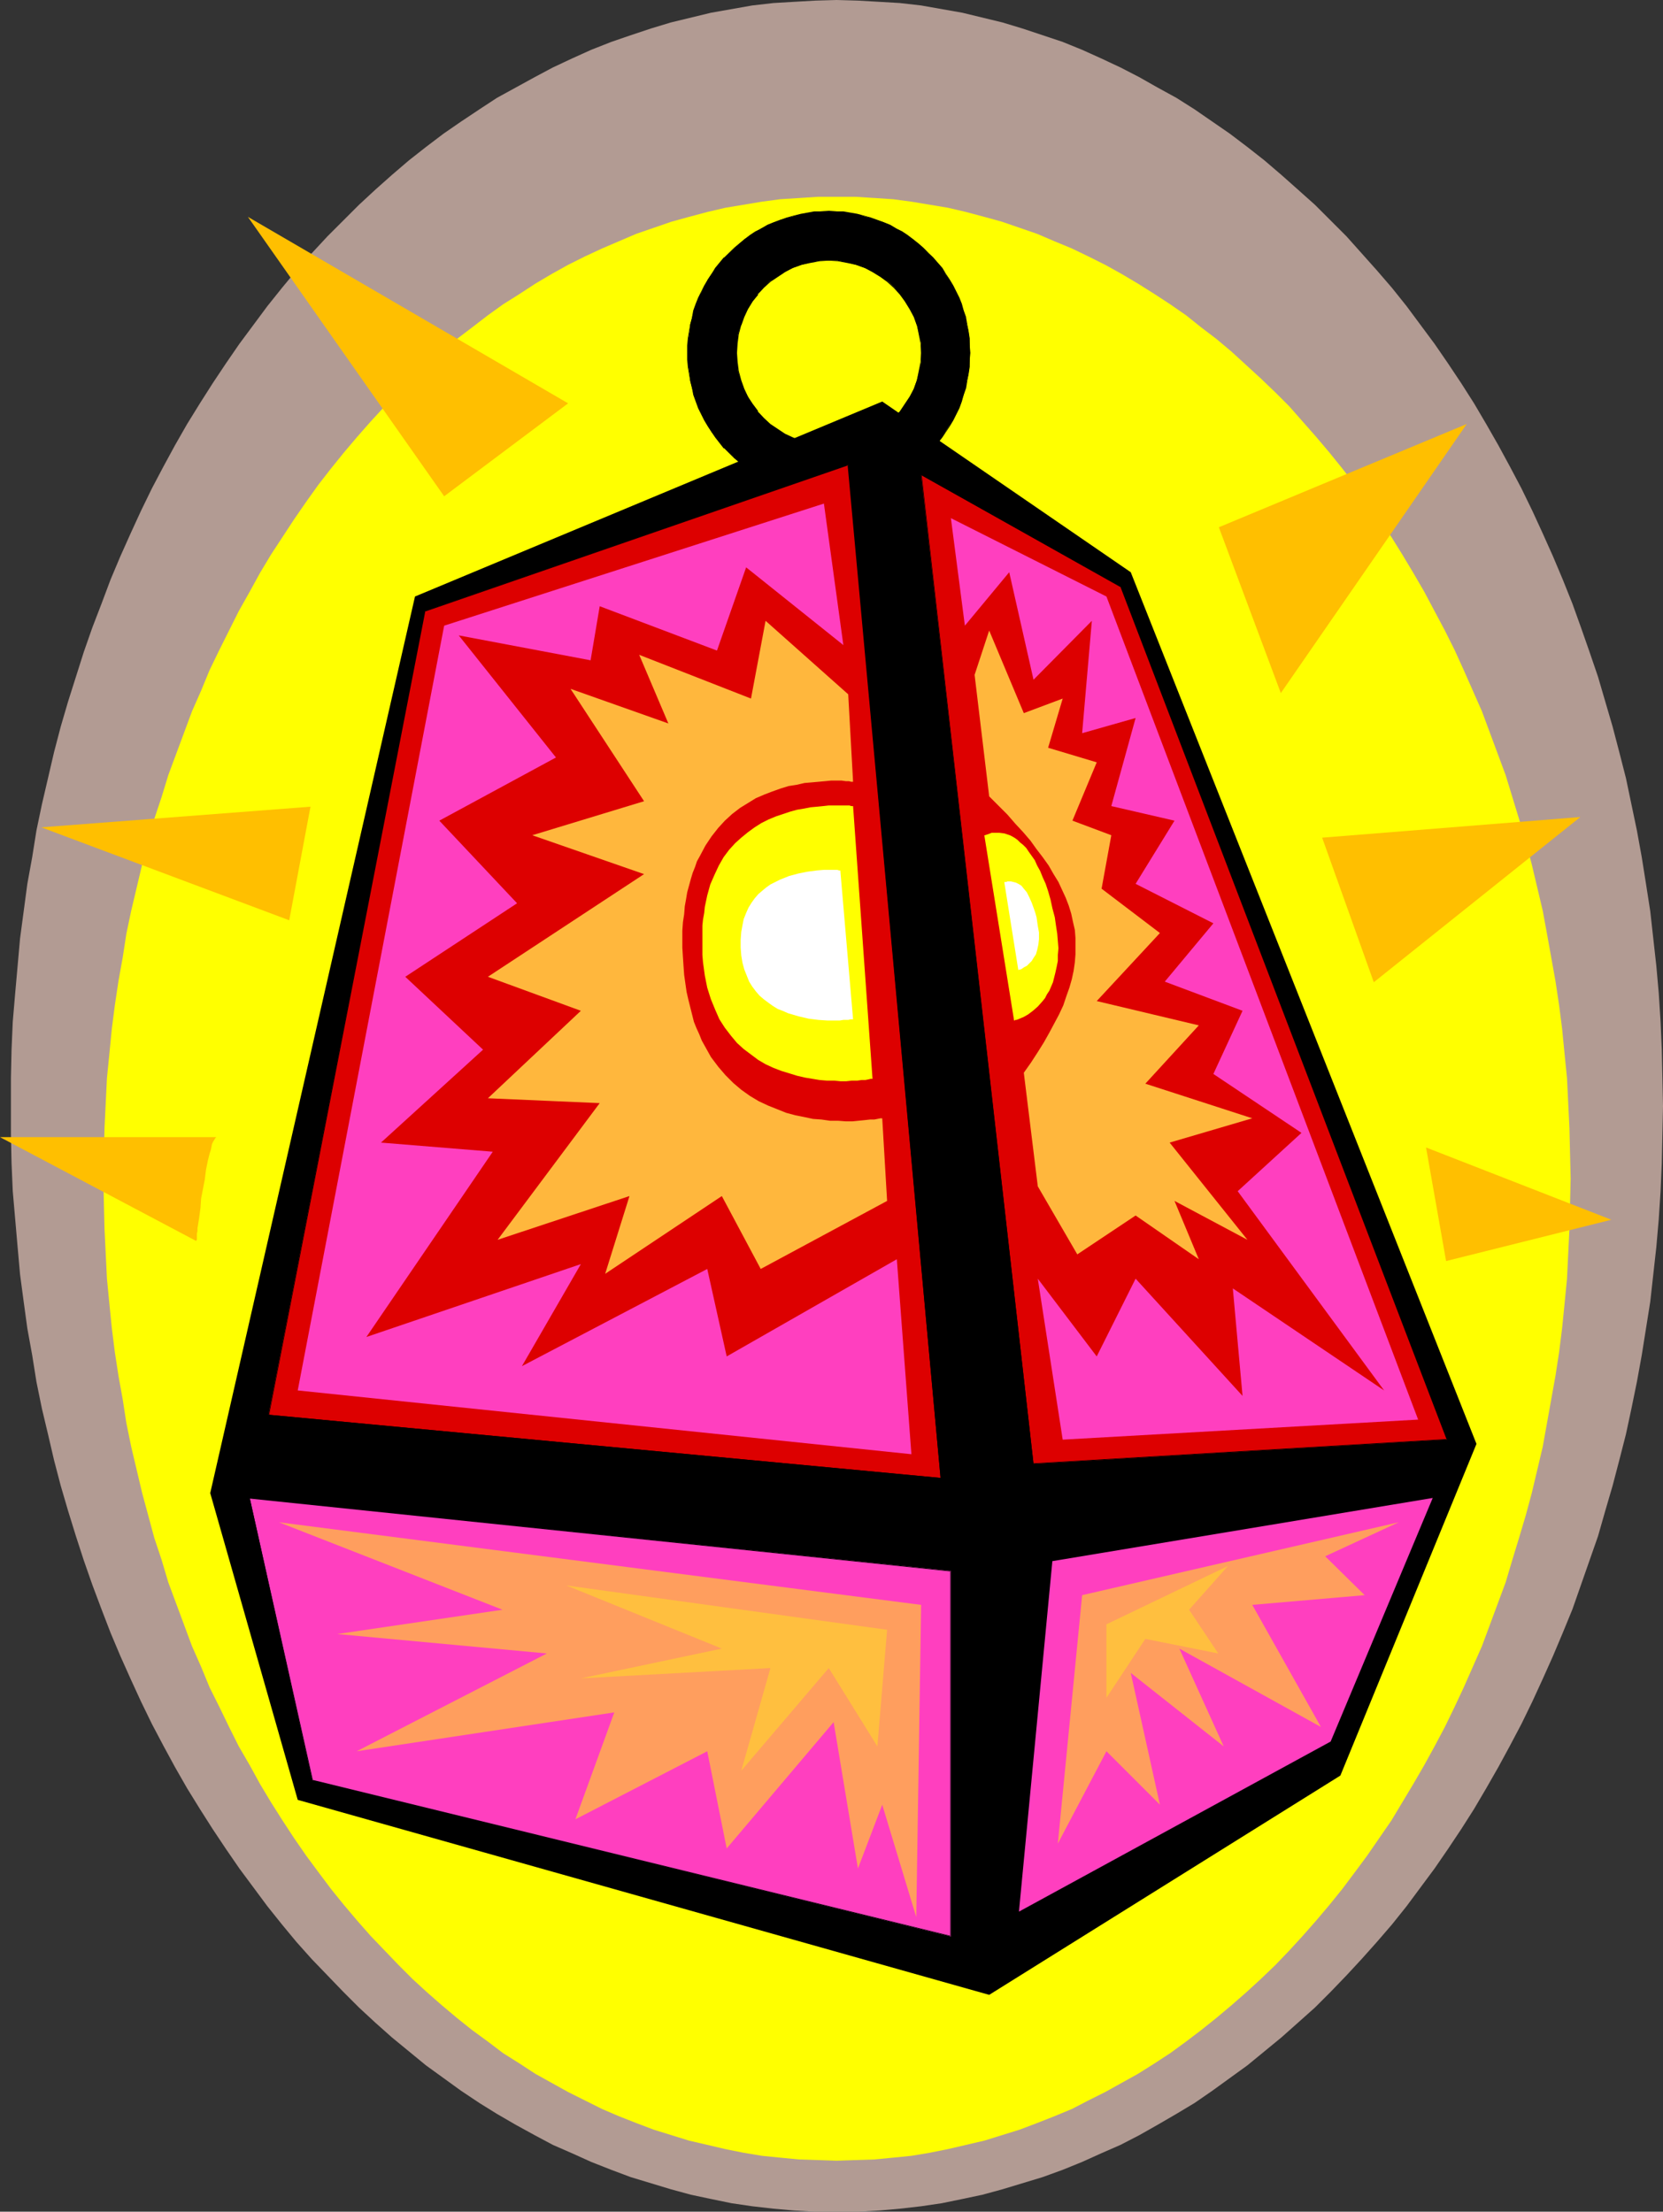 <?xml version="1.0" encoding="UTF-8" standalone="no"?>
<svg
   version="1.0"
   width="117.024mm"
   height="155.668mm"
   id="svg31"
   sodipodi:docname="Lantern 3.wmf"
   xmlns:inkscape="http://www.inkscape.org/namespaces/inkscape"
   xmlns:sodipodi="http://sodipodi.sourceforge.net/DTD/sodipodi-0.dtd"
   xmlns="http://www.w3.org/2000/svg"
   xmlns:svg="http://www.w3.org/2000/svg">
  <rect width="100%" height="100%" fill="#333333" stroke="none"/>
  <sodipodi:namedview
     id="namedview31"
     pagecolor="#ffffff"
     bordercolor="#000000"
     borderopacity="0.25"
     inkscape:showpageshadow="2"
     inkscape:pageopacity="0.0"
     inkscape:pagecheckerboard="0"
     inkscape:deskcolor="#d1d1d1"
     inkscape:document-units="mm" />
  <defs
     id="defs1">
    <pattern
       id="WMFhbasepattern"
       patternUnits="userSpaceOnUse"
       width="6"
       height="6"
       x="0"
       y="0" />
  </defs>
  <path
     style="fill:#b29b93;fill-opacity:1;fill-rule:evenodd;stroke:none"
     d="m 222.522,0 5.656,0.162 5.656,0.323 5.494,0.323 5.656,0.646 5.494,0.97 5.494,0.97 5.333,1.293 5.333,1.293 5.333,1.616 5.333,1.778 5.333,1.778 5.171,2.101 5.01,2.262 5.171,2.424 5.01,2.585 4.848,2.747 5.01,2.747 4.848,3.07 4.686,3.232 4.686,3.232 4.686,3.555 4.525,3.555 4.525,3.878 4.363,3.878 4.525,4.04 4.202,4.201 4.202,4.201 4.04,4.525 4.04,4.525 4.04,4.686 3.878,4.848 3.717,5.009 3.717,5.009 3.555,5.171 3.555,5.333 3.394,5.332 3.232,5.494 3.232,5.656 3.07,5.656 3.07,5.817 2.909,5.979 2.747,5.979 2.747,6.14 2.586,6.14 2.586,6.464 2.262,6.302 2.262,6.464 2.262,6.625 1.939,6.625 1.939,6.625 1.778,6.787 1.778,6.948 1.454,6.948 1.454,6.948 1.293,7.11 1.131,7.11 1.131,7.272 0.808,7.272 0.808,7.272 0.646,7.272 0.485,7.595 0.323,7.433 0.162,7.433 0.162,7.595 -0.162,7.595 -0.162,7.595 -0.323,7.433 -0.485,7.433 -0.646,7.433 -0.808,7.272 -0.808,7.272 -1.131,7.11 -1.131,7.11 -1.293,7.11 -1.454,7.11 -1.454,6.787 -1.778,6.948 -1.778,6.787 -1.939,6.625 -1.939,6.787 -2.262,6.464 -2.262,6.464 -2.262,6.464 -2.586,6.302 -2.586,6.14 -2.747,6.14 -2.747,5.979 -2.909,5.979 -3.07,5.817 -3.07,5.656 -3.232,5.656 -3.232,5.494 -3.394,5.333 -3.555,5.332 -3.555,5.171 -3.717,5.009 -3.717,5.009 -3.878,4.848 -4.04,4.686 -4.04,4.525 -4.04,4.363 -4.202,4.363 -4.202,4.201 -4.525,4.04 -4.363,3.878 -4.525,3.717 -4.525,3.717 -4.686,3.393 -4.686,3.393 -4.686,3.232 -4.848,2.909 -5.01,2.909 -4.848,2.747 -5.01,2.585 -5.171,2.262 -5.01,2.262 -5.171,2.101 -5.333,1.939 -5.333,1.616 -5.333,1.616 -5.333,1.454 -5.333,1.131 -5.494,1.131 -5.494,0.808 -5.656,0.646 -5.494,0.485 -5.656,0.323 h -5.656 -5.656 l -5.656,-0.323 -5.494,-0.485 -5.656,-0.646 -5.494,-0.808 -5.494,-1.131 -5.333,-1.131 -5.333,-1.454 -5.333,-1.616 -5.333,-1.616 -5.171,-1.939 -5.333,-2.101 -5.01,-2.262 -5.171,-2.262 -4.848,-2.585 -5.01,-2.747 -5.01,-2.909 -4.686,-2.909 -4.848,-3.232 -4.686,-3.393 -4.686,-3.393 -4.525,-3.717 -4.525,-3.717 -4.363,-3.878 -4.363,-4.04 -4.202,-4.201 -4.202,-4.363 -4.202,-4.363 -4.04,-4.525 -3.878,-4.686 -3.878,-4.848 -3.717,-5.009 -3.717,-5.009 -3.555,-5.171 -3.555,-5.332 -3.394,-5.333 -3.394,-5.494 -3.232,-5.656 -3.07,-5.656 -3.07,-5.817 -2.909,-5.979 -2.747,-5.979 -2.747,-6.14 -2.586,-6.14 -2.424,-6.302 -2.424,-6.464 -2.262,-6.464 -2.101,-6.464 -2.101,-6.787 -1.939,-6.625 -1.778,-6.787 -1.616,-6.948 -1.616,-6.787 -1.454,-7.11 -1.131,-7.11 -1.293,-7.11 -0.97,-7.11 -0.97,-7.272 -0.646,-7.272 -0.646,-7.433 -0.646,-7.433 -0.323,-7.433 -0.162,-7.595 v -7.595 -7.595 l 0.162,-7.433 0.323,-7.433 0.646,-7.595 0.646,-7.272 0.646,-7.272 0.97,-7.272 0.97,-7.272 1.293,-7.11 1.131,-7.11 1.454,-6.948 1.616,-6.948 1.616,-6.948 1.778,-6.787 1.939,-6.625 2.101,-6.625 2.101,-6.625 2.262,-6.464 2.424,-6.302 2.424,-6.464 2.586,-6.14 2.747,-6.14 2.747,-5.979 2.909,-5.979 3.07,-5.817 3.07,-5.656 3.232,-5.656 3.394,-5.494 3.394,-5.332 3.555,-5.333 3.555,-5.171 3.717,-5.009 3.717,-5.009 3.878,-4.848 3.878,-4.686 4.04,-4.525 4.202,-4.525 4.202,-4.201 4.202,-4.201 4.363,-4.04 4.363,-3.878 4.525,-3.878 4.525,-3.555 4.686,-3.555 4.686,-3.232 4.848,-3.232 4.686,-3.07 5.01,-2.747 5.01,-2.747 4.848,-2.585 5.171,-2.424 5.01,-2.262 5.333,-2.101 5.171,-1.778 5.333,-1.778 5.333,-1.616 5.333,-1.293 5.333,-1.293 5.494,-0.97 5.494,-0.97 5.656,-0.646 5.494,-0.323 5.656,-0.323 z"
     id="path1" />
  <path
     style="fill:#ffff00;fill-opacity:1;fill-rule:evenodd;stroke:none"
     d="m 222.522,52.356 h 5.01 l 5.01,0.323 5.01,0.323 4.848,0.646 4.848,0.808 4.848,0.808 4.848,1.131 4.848,1.293 4.686,1.293 4.686,1.616 4.686,1.616 4.525,1.939 4.686,1.939 4.363,2.101 4.525,2.262 4.363,2.424 4.363,2.585 4.363,2.747 4.202,2.747 4.202,2.909 4.04,3.232 4.04,3.07 4.04,3.393 3.878,3.555 3.878,3.555 3.878,3.717 3.717,3.717 3.555,4.04 3.555,4.04 3.555,4.201 3.394,4.201 3.394,4.363 3.232,4.525 3.232,4.686 3.232,4.686 2.909,4.686 2.909,4.848 2.909,5.009 2.747,5.171 2.747,5.171 2.586,5.171 2.424,5.332 2.424,5.494 2.424,5.494 2.101,5.656 2.101,5.656 2.101,5.656 1.778,5.817 1.778,5.817 1.778,5.979 1.616,6.14 1.454,6.14 1.454,6.14 1.131,6.14 1.131,6.302 1.131,6.302 0.97,6.464 0.808,6.302 0.646,6.625 0.646,6.464 0.323,6.625 0.323,6.625 0.162,6.787 0.162,6.625 -0.162,6.787 -0.162,6.625 -0.323,6.625 -0.323,6.625 -0.646,6.625 -0.646,6.464 -0.808,6.464 -0.97,6.302 -1.131,6.302 -1.131,6.302 -1.131,6.302 -1.454,6.14 -1.454,6.14 -1.616,5.979 -1.778,5.979 -1.778,5.817 -1.778,5.979 -2.101,5.656 -2.101,5.656 -2.101,5.656 -2.424,5.494 -2.424,5.494 -2.424,5.171 -2.586,5.333 -2.747,5.171 -2.747,5.009 -2.909,5.009 -2.909,4.848 -2.909,4.848 -3.232,4.686 -3.232,4.686 -3.232,4.363 -3.394,4.525 -3.394,4.201 -3.555,4.201 -3.555,4.04 -3.555,3.878 -3.717,3.878 -3.878,3.717 -3.878,3.555 -3.878,3.393 -4.04,3.393 -4.04,3.232 -4.04,3.07 -4.202,3.07 -4.202,2.747 -4.363,2.747 -4.363,2.424 -4.363,2.424 -4.525,2.262 -4.363,2.262 -4.686,1.939 -4.525,1.778 -4.686,1.778 -4.686,1.454 -4.686,1.454 -4.848,1.131 -4.848,1.131 -4.848,0.97 -4.848,0.808 -4.848,0.485 -5.01,0.485 -5.01,0.162 -5.01,0.162 -5.01,-0.162 -5.01,-0.162 -5.01,-0.485 -4.848,-0.485 -4.848,-0.808 -4.848,-0.97 -4.848,-1.131 -4.848,-1.131 -4.686,-1.454 -4.686,-1.454 -4.686,-1.778 -4.525,-1.778 -4.525,-1.939 -4.525,-2.262 -4.525,-2.262 -4.363,-2.424 -4.363,-2.424 -4.202,-2.747 -4.363,-2.747 -4.04,-3.07 -4.202,-3.07 -4.04,-3.232 -4.04,-3.393 -3.878,-3.393 -3.878,-3.555 -3.717,-3.717 -3.717,-3.878 -3.717,-3.878 -3.555,-4.04 -3.555,-4.201 -3.394,-4.201 -3.394,-4.525 -3.232,-4.363 -3.232,-4.686 -3.07,-4.686 -3.07,-4.848 -2.909,-4.848 -2.747,-5.009 -2.909,-5.009 -2.586,-5.171 -2.586,-5.333 -2.586,-5.171 -2.262,-5.494 -2.424,-5.494 -2.101,-5.656 -2.101,-5.656 -2.101,-5.656 -1.778,-5.979 -1.939,-5.817 -1.616,-5.979 -1.616,-5.979 -1.454,-6.14 -1.454,-6.14 -1.293,-6.302 -0.97,-6.302 -1.131,-6.302 -0.97,-6.302 -0.808,-6.464 -0.646,-6.464 -0.646,-6.625 -0.323,-6.625 -0.323,-6.625 -0.162,-6.625 -0.162,-6.787 0.162,-6.625 0.162,-6.787 0.323,-6.625 0.323,-6.625 0.646,-6.464 0.646,-6.625 0.808,-6.302 0.97,-6.464 1.131,-6.302 0.97,-6.302 1.293,-6.14 1.454,-6.14 1.454,-6.14 1.616,-6.14 1.616,-5.979 1.939,-5.817 1.778,-5.817 2.101,-5.656 2.101,-5.656 2.101,-5.656 2.424,-5.494 2.262,-5.494 2.586,-5.332 2.586,-5.171 2.586,-5.171 2.909,-5.171 2.747,-5.009 2.909,-4.848 3.07,-4.686 3.07,-4.686 3.232,-4.686 3.232,-4.525 3.394,-4.363 3.394,-4.201 3.555,-4.201 3.555,-4.04 3.717,-4.04 3.717,-3.717 3.717,-3.717 3.878,-3.555 3.878,-3.555 4.04,-3.393 4.04,-3.07 4.202,-3.232 4.04,-2.909 4.363,-2.747 4.202,-2.747 4.363,-2.585 4.363,-2.424 4.525,-2.262 4.525,-2.101 4.525,-1.939 4.525,-1.939 4.686,-1.616 4.686,-1.616 4.686,-1.293 4.848,-1.293 4.848,-1.131 4.848,-0.808 4.848,-0.808 4.848,-0.646 5.01,-0.323 5.01,-0.323 z"
     id="path2" />
  <path
     style="fill:#000000;fill-opacity:1;fill-rule:evenodd;stroke:none"
     d="m 220.421,69.323 h -2.424 l -2.586,0.485 -2.262,0.646 -2.262,0.808 -2.101,0.97 -2.101,1.293 -1.939,1.293 -1.616,1.616 -1.616,1.778 -1.454,1.939 -1.131,1.939 -1.131,2.101 -0.808,2.262 -0.646,2.424 -0.323,2.424 -0.162,2.585 0.162,2.424 0.323,2.424 0.646,2.424 0.808,2.262 1.131,2.101 1.131,2.101 1.454,1.939 1.616,1.616 1.616,1.616 1.939,1.454 2.101,1.293 2.101,0.97 2.262,0.808 2.262,0.646 2.586,0.323 2.424,0.162 2.424,-0.162 2.586,-0.323 2.262,-0.646 2.262,-0.808 2.262,-0.97 1.939,-1.293 1.939,-1.454 1.778,-1.616 1.454,-1.616 1.454,-1.939 1.293,-2.101 0.97,-2.101 0.808,-2.262 0.646,-2.424 0.485,-2.424 V 93.884 91.299 l -0.485,-2.424 -0.646,-2.424 -0.808,-2.262 -0.97,-2.101 -1.293,-1.939 -1.454,-1.939 -1.454,-1.778 -1.778,-1.616 -1.939,-1.293 -1.939,-1.293 -2.262,-0.97 -2.262,-0.808 -2.262,-0.646 -2.586,-0.485 z m 0,-13.089 h 1.939 l 1.939,0.162 3.717,0.646 1.778,0.485 1.778,0.485 3.394,1.131 1.778,0.808 1.454,0.808 1.616,0.97 1.616,0.97 1.454,0.97 1.454,1.293 1.293,1.131 1.293,1.293 1.293,1.131 1.131,1.454 1.131,1.454 0.97,1.454 0.97,1.454 0.97,1.616 0.808,1.616 0.808,1.616 0.646,1.778 0.646,1.778 0.485,1.778 0.323,1.778 0.485,1.778 0.162,1.939 0.162,1.939 v 1.939 1.778 l -0.162,1.939 -0.162,1.939 -0.485,1.778 -0.323,1.939 -0.485,1.778 -0.646,1.778 -0.646,1.616 -0.808,1.778 -0.808,1.616 -0.97,1.454 -0.97,1.616 -0.97,1.454 -1.131,1.454 -1.131,1.293 -1.293,1.293 -1.293,1.293 -1.293,1.131 -1.454,1.293 -1.454,0.97 -1.616,0.97 -1.616,0.808 -1.454,0.97 -1.778,0.646 -3.394,1.293 -1.778,0.485 -1.778,0.485 -3.717,0.646 h -1.939 l -1.939,0.162 -1.939,-0.162 h -1.939 l -1.778,-0.323 -1.778,-0.323 -1.939,-0.485 -1.778,-0.485 -1.778,-0.646 -1.616,-0.646 -1.778,-0.646 -1.616,-0.97 -1.454,-0.808 -1.616,-0.97 -1.454,-0.97 -2.747,-2.424 -2.586,-2.585 -1.131,-1.293 -1.131,-1.454 -1.131,-1.454 -0.97,-1.616 -0.808,-1.454 -0.808,-1.616 -0.808,-1.778 -0.646,-1.616 -0.646,-1.778 -0.485,-1.778 -0.485,-1.939 -0.162,-1.778 -0.323,-1.939 -0.162,-1.939 V 93.884 91.945 l 0.162,-1.939 0.323,-1.939 0.162,-1.778 0.485,-1.778 0.485,-1.778 0.646,-1.778 0.646,-1.778 0.808,-1.616 0.808,-1.616 0.808,-1.616 0.97,-1.454 1.131,-1.454 2.262,-2.909 2.586,-2.424 2.747,-2.424 1.454,-0.97 1.616,-0.97 1.454,-0.97 1.616,-0.808 1.778,-0.808 1.616,-0.646 1.778,-0.485 1.778,-0.485 1.939,-0.485 1.778,-0.323 1.778,-0.323 1.939,-0.162 z"
     id="path3" />
  <path
     style="fill:#000000;fill-opacity:1;fill-rule:evenodd;stroke:none"
     d="m 220.421,69.161 -2.424,0.162 -2.586,0.323 -2.262,0.646 v 0 l -2.262,0.808 -2.262,0.97 -1.939,1.293 -1.939,1.454 v 0 l -1.778,1.616 -1.454,1.778 h -0.162 l -1.454,1.778 -1.131,2.101 -1.131,2.101 -0.808,2.262 v 0 l -0.485,2.424 -0.485,2.424 v 2.585 2.424 l 0.485,2.424 0.485,2.424 v 0 l 0.808,2.262 1.131,2.262 1.131,1.939 1.454,1.939 h 0.162 l 1.454,1.778 1.778,1.616 v 0 l 1.939,1.454 1.939,1.293 2.262,0.97 2.262,0.808 v 0 l 2.262,0.646 2.586,0.323 2.424,0.162 2.424,-0.162 2.586,-0.323 2.262,-0.646 h 0.162 l 2.262,-0.808 2.101,-0.97 2.101,-1.293 1.778,-1.454 v 0 l 1.778,-1.616 1.616,-1.778 v 0 l 1.454,-1.939 1.293,-1.939 0.97,-2.262 0.808,-2.262 v 0 l 0.646,-2.424 0.323,-2.424 0.162,-2.424 -0.162,-2.585 -0.323,-2.424 -0.646,-2.424 v 0 l -0.808,-2.262 -0.97,-2.101 -1.293,-2.101 -1.454,-1.778 v 0 l -1.616,-1.778 -1.778,-1.616 v 0 l -1.778,-1.454 -2.101,-1.293 -2.101,-0.97 -2.262,-0.808 h -0.162 l -2.262,-0.646 -2.586,-0.323 -2.424,-0.162 v 0.162 l 2.424,0.162 2.586,0.485 2.262,0.485 v 0 l 2.262,0.808 2.101,1.131 2.101,1.293 1.778,1.293 v 0 l 1.778,1.616 1.616,1.778 v 0 l 1.293,1.778 1.293,2.101 1.131,2.101 0.808,2.262 v -0.162 l 0.485,2.424 0.485,2.424 0.162,2.585 -0.162,2.424 -0.485,2.424 -0.485,2.424 v 0 l -0.808,2.262 -1.131,2.101 -1.293,1.939 -1.293,1.939 v 0 l -1.616,1.778 -1.778,1.616 v 0 l -1.778,1.293 -2.101,1.293 -2.101,0.97 -2.262,0.97 v 0 l -2.262,0.485 -2.586,0.485 h -2.424 -2.424 l -2.586,-0.485 -2.262,-0.485 v 0 l -2.262,-0.97 -2.101,-0.97 -1.939,-1.293 -1.939,-1.293 v 0 l -1.778,-1.616 -1.616,-1.778 h 0.162 l -1.454,-1.939 -1.293,-1.939 -0.97,-2.101 -0.808,-2.262 v 0 l -0.646,-2.424 -0.323,-2.424 -0.162,-2.424 0.162,-2.585 0.323,-2.424 0.646,-2.424 v 0.162 l 0.808,-2.262 0.97,-2.101 1.293,-2.101 1.454,-1.778 h -0.162 l 1.616,-1.778 1.778,-1.616 v 0 l 1.939,-1.293 1.939,-1.293 2.101,-1.131 2.262,-0.808 v 0 l 2.262,-0.485 2.586,-0.485 2.424,-0.162 z"
     id="path4" />
  <path
     style="fill:#000000;fill-opacity:1;fill-rule:evenodd;stroke:none"
     d="m 220.421,56.395 h 1.939 l 1.939,0.162 3.717,0.646 1.778,0.323 v 0 l 1.616,0.485 3.555,1.293 1.616,0.808 1.616,0.808 1.616,0.97 1.454,0.97 1.454,0.97 1.454,1.131 1.293,1.131 v 0 l 1.454,1.293 1.131,1.293 v 0 l 1.131,1.293 1.131,1.454 1.131,1.454 0.97,1.616 0.808,1.454 0.808,1.616 0.808,1.778 0.646,1.616 0.646,1.778 0.485,1.778 v 0 l 0.485,1.778 0.323,1.778 0.162,1.939 0.162,1.939 v 1.939 1.778 l -0.162,1.939 -0.162,1.939 -0.323,1.778 -0.485,1.939 v 0 l -0.485,1.616 -0.646,1.778 -0.646,1.778 -0.808,1.616 -0.808,1.616 -0.808,1.616 -0.97,1.616 -1.131,1.454 -1.131,1.293 -1.131,1.454 v 0 l -1.131,1.293 -1.454,1.293 v -0.162 l -1.293,1.293 -1.454,1.131 -1.454,0.97 -1.454,0.97 -1.616,0.97 -1.616,0.808 -1.616,0.808 -3.555,1.293 -1.616,0.485 v 0 l -1.778,0.323 -3.717,0.646 -1.939,0.162 h -1.939 -1.939 l -1.939,-0.162 -1.778,-0.323 -1.778,-0.323 -1.939,-0.323 v 0 l -1.616,-0.485 -1.778,-0.646 -1.778,-0.646 -1.616,-0.808 -1.616,-0.808 -1.616,-0.97 -1.454,-0.97 -1.454,-0.97 -2.909,-2.424 v 0.162 l -2.424,-2.585 v 0 l -1.131,-1.454 -1.131,-1.293 -1.131,-1.454 -0.97,-1.616 -0.808,-1.616 -0.97,-1.616 -0.646,-1.616 -0.646,-1.778 -0.646,-1.778 -0.485,-1.616 v 0 l -0.485,-1.939 -0.323,-1.778 -0.323,-1.939 v -1.939 l -0.162,-1.778 0.162,-1.939 v -1.939 l 0.323,-1.939 0.323,-1.778 0.485,-1.778 v 0 l 0.485,-1.778 0.646,-1.778 0.646,-1.616 0.646,-1.778 0.97,-1.616 0.808,-1.454 0.97,-1.616 1.131,-1.454 2.262,-2.747 v 0 l 2.424,-2.585 v 0 l 2.909,-2.262 1.454,-0.97 1.454,-0.97 1.616,-0.97 1.616,-0.808 1.616,-0.808 1.778,-0.646 1.778,-0.646 1.616,-0.485 v 0 l 1.939,-0.323 1.778,-0.323 1.778,-0.323 1.939,-0.162 h 1.939 v -0.323 l -1.939,0.162 h -1.939 l -1.778,0.323 -1.778,0.323 -1.939,0.485 v 0 l -1.778,0.485 -1.778,0.646 -1.778,0.646 -1.616,0.646 -1.616,0.97 -1.616,0.808 -1.454,0.97 -1.454,1.131 -2.747,2.262 v 0 l -2.586,2.585 h -0.162 l -2.262,2.747 -0.97,1.616 -0.97,1.454 -0.97,1.616 -0.808,1.616 -0.808,1.616 -0.646,1.616 -0.646,1.778 -0.323,1.778 v 0.162 l -0.485,1.778 -0.323,1.778 -0.323,1.939 -0.162,1.939 v 1.939 1.778 l 0.162,1.939 0.323,1.939 0.323,1.778 0.485,1.939 v 0 l 0.323,1.778 0.646,1.778 0.646,1.778 0.808,1.616 0.808,1.616 0.97,1.616 0.97,1.454 0.97,1.454 1.131,1.454 1.131,1.454 h 0.162 l 2.586,2.585 v 0 l 2.747,2.262 1.454,1.131 1.454,0.97 1.616,0.808 1.616,0.97 1.616,0.646 1.778,0.646 1.778,0.646 1.778,0.485 v 0 l 1.939,0.485 1.778,0.323 1.778,0.162 1.939,0.162 h 1.939 1.939 l 1.939,-0.162 3.717,-0.485 1.778,-0.485 v 0 l 1.778,-0.485 3.555,-1.293 1.616,-0.646 1.616,-0.97 1.616,-0.808 1.454,-0.97 1.454,-1.131 1.454,-1.131 1.293,-1.131 v 0 l 1.293,-1.293 1.293,-1.293 v 0 l 1.293,-1.454 1.131,-1.454 0.97,-1.454 0.97,-1.454 0.97,-1.616 0.808,-1.616 0.808,-1.616 0.646,-1.778 0.485,-1.778 0.646,-1.778 v 0 l 0.323,-1.939 0.323,-1.778 0.323,-1.939 v -1.939 l 0.162,-1.778 -0.162,-1.939 v -1.939 l -0.323,-1.939 -0.323,-1.778 -0.323,-1.778 v -0.162 l -0.646,-1.778 -0.485,-1.778 -0.646,-1.616 -0.808,-1.616 -0.808,-1.616 -0.97,-1.616 -0.97,-1.454 -0.97,-1.616 -1.131,-1.293 -1.293,-1.454 v 0 l -1.293,-1.293 -1.293,-1.293 v 0 l -1.293,-1.131 -1.454,-1.131 -1.454,-1.131 -1.454,-0.97 -1.616,-0.808 -1.616,-0.97 -1.616,-0.646 -3.555,-1.293 -1.778,-0.485 v 0 l -1.778,-0.485 -3.717,-0.646 h -1.939 l -1.939,-0.162 z"
     id="path5" />
  <path
     style="fill:#000000;fill-opacity:1;fill-rule:evenodd;stroke:none"
     d="m 55.913,397.191 54.459,-238.508 124.27,-51.871 66.094,45.407 91.95,231.883 -36.198,88.229 -93.404,58.334 -183.9,-51.871 z"
     id="path6" />
  <path
     style="fill:#dd0000;fill-opacity:1;fill-rule:evenodd;stroke:none"
     d="m 225.592,123.617 24.563,269.534 -178.729,-16.805 41.531,-213.785 z"
     id="path7" />
  <path
     style="fill:#000000;fill-opacity:1;fill-rule:evenodd;stroke:none"
     d="m 225.592,123.779 -0.162,-0.162 24.725,269.534 v 0 L 71.427,376.346 h 0.162 l 41.531,-213.785 -0.162,0.162 112.635,-38.943 0.162,-0.323 -112.958,39.105 -41.369,213.947 178.89,16.805 -24.563,-269.857 z"
     id="path8" />
  <path
     style="fill:#dd0000;fill-opacity:1;fill-rule:evenodd;stroke:none"
     d="m 244.984,126.364 29.896,263.07 110.049,-6.464 -86.779,-226.874 z"
     id="path9" />
  <path
     style="fill:#000000;fill-opacity:1;fill-rule:evenodd;stroke:none"
     d="m 244.984,126.041 29.734,263.394 110.372,-6.464 -86.779,-226.874 -53.328,-30.056 v 0.323 l 53.166,29.894 -0.162,-0.162 86.779,226.874 0.162,-0.162 -110.049,6.464 v 0.162 L 245.146,126.364 h -0.162 z"
     id="path10" />
  <path
     style="fill:#ff3fbf;fill-opacity:1;fill-rule:evenodd;stroke:none"
     d="m 252.903,417.875 v 97.278 L 83.062,473.624 66.417,398.484 Z"
     id="path11" />
  <path
     style="fill:#000000;fill-opacity:1;fill-rule:evenodd;stroke:none"
     d="m 252.903,418.036 -0.162,-0.162 v 97.278 l 0.162,-0.162 -169.841,-41.529 0.162,0.162 -16.806,-75.14 v 0.162 l 186.485,19.391 v -0.162 L 66.256,398.322 83.062,473.785 252.903,515.152 v -97.278 z"
     id="path12" />
  <path
     style="fill:#ff3fbf;fill-opacity:1;fill-rule:evenodd;stroke:none"
     d="m 279.89,415.289 -8.888,93.238 82.9,-45.246 27.149,-64.798 z"
     id="path13" />
  <path
     style="fill:#ff3fbf;fill-opacity:1;fill-rule:evenodd;stroke:none"
     d="m 219.129,133.959 -100.999,32.48 -38.945,203.443 163.215,16.967 -3.878,-51.871 -45.248,25.855 -5.171,-23.269 -49.288,25.855 15.675,-27.147 -57.045,19.391 33.613,-49.285 -29.734,-2.424 27.149,-24.723 -20.685,-19.391 29.734,-19.553 -20.685,-21.976 31.027,-16.805 -25.856,-32.48 35.067,6.625 2.424,-14.382 31.189,11.796 7.757,-22.138 25.856,20.684 z"
     id="path14" />
  <path
     style="fill:#ff3fbf;fill-opacity:1;fill-rule:evenodd;stroke:none"
     d="m 256.62,166.439 -3.717,-28.602 41.369,20.845 82.9,218.956 -94.536,5.333 -6.626,-42.822 15.675,20.684 10.342,-20.684 28.441,31.187 -2.586,-28.602 40.238,27.147 -38.945,-53.002 16.968,-15.513 -23.432,-15.674 7.757,-16.805 -20.685,-7.756 12.928,-15.513 -20.685,-10.503 10.342,-16.805 -16.806,-3.878 6.464,-23.431 -14.221,4.04 2.586,-29.894 -15.514,15.674 -6.464,-28.602 z"
     id="path15" />
  <path
     style="fill:#ff9e5e;fill-opacity:1;fill-rule:evenodd;stroke:none"
     d="m 244.984,426.924 -170.81,-21.976 59.469,23.269 -43.955,6.464 55.752,5.171 -50.581,26.016 68.518,-10.342 -10.342,28.44 35.067,-18.098 5.171,25.855 28.441,-33.611 6.464,38.943 6.464,-16.967 9.05,29.894 z"
     id="path16" />
  <path
     style="fill:#ff9e5e;fill-opacity:1;fill-rule:evenodd;stroke:none"
     d="m 287.808,424.338 -6.464,66.091 12.928,-24.562 14.221,14.22 -7.757,-35.065 24.725,19.553 -11.797,-26.016 37.653,20.845 -18.261,-32.48 29.896,-2.585 -10.504,-10.342 19.553,-9.049 z"
     id="path17" />
  <path
     style="fill:#ffb73d;fill-opacity:1;fill-rule:evenodd;stroke:none"
     d="m 225.592,184.699 -21.977,-19.553 -3.878,20.684 -29.734,-11.635 7.757,18.26 -26.017,-9.211 19.553,29.894 -29.734,9.049 29.734,10.342 -41.531,27.309 24.725,9.049 -24.725,23.269 29.734,1.293 -27.149,36.358 35.067,-11.635 -6.464,20.684 31.027,-20.684 10.342,19.391 33.613,-18.098 -1.293,-21.976 h -0.162 -0.323 l -0.808,0.162 -0.808,0.162 h -1.131 l -1.454,0.162 -1.616,0.162 -1.616,0.162 h -1.778 l -2.101,-0.162 h -2.101 l -2.262,-0.323 -2.262,-0.162 -2.262,-0.485 -2.424,-0.485 -2.424,-0.646 -2.424,-0.97 -2.424,-0.97 -2.424,-1.131 -2.424,-1.454 -2.262,-1.616 -2.101,-1.778 -2.101,-2.101 -1.939,-2.262 -1.939,-2.585 -0.808,-1.454 -0.808,-1.454 -0.808,-1.454 -0.646,-1.616 -0.808,-1.778 -0.646,-1.616 -0.485,-1.939 -0.485,-1.939 -0.485,-1.939 -0.485,-2.101 -0.323,-2.262 -0.323,-2.262 -0.162,-2.262 -0.162,-2.424 -0.162,-2.585 v -2.262 -2.262 l 0.162,-2.262 0.323,-2.101 0.162,-2.101 0.323,-1.778 0.323,-1.939 0.485,-1.778 0.485,-1.778 0.485,-1.616 0.646,-1.616 0.485,-1.454 0.808,-1.454 1.454,-2.747 1.616,-2.424 1.778,-2.262 1.778,-1.939 1.939,-1.778 2.101,-1.616 2.101,-1.293 2.101,-1.293 2.262,-0.97 2.101,-0.808 2.262,-0.808 2.101,-0.646 2.101,-0.323 2.101,-0.485 1.939,-0.162 1.778,-0.162 1.778,-0.162 1.616,-0.162 h 2.747 l 1.131,0.162 h 0.808 l 0.646,0.162 h 0.323 0.162 z"
     id="path18" />
  <path
     style="fill:#ffb73d;fill-opacity:1;fill-rule:evenodd;stroke:none"
     d="m 263.084,211.846 -3.878,-32.318 3.878,-11.796 9.211,21.976 10.342,-3.878 -3.878,13.089 12.928,3.878 -6.464,15.513 10.342,3.878 -2.586,14.22 15.514,11.796 -16.806,18.098 27.149,6.464 -14.221,15.513 28.441,9.211 -21.977,6.464 20.685,25.855 -19.392,-10.342 6.464,15.513 -16.806,-11.635 -15.514,10.342 -10.504,-18.098 -3.717,-30.218 1.939,-2.747 1.778,-2.747 1.616,-2.585 1.454,-2.585 1.293,-2.424 1.293,-2.424 1.131,-2.424 0.808,-2.424 0.808,-2.262 0.646,-2.262 0.485,-2.262 0.323,-2.262 0.162,-2.101 v -2.262 -2.101 l -0.162,-2.101 -0.485,-2.101 -0.485,-2.262 -0.646,-2.101 -0.808,-2.101 -0.97,-2.101 -0.97,-2.101 -1.293,-2.101 -1.293,-2.262 -1.616,-2.262 -1.616,-2.101 -1.616,-2.262 -1.939,-2.262 -2.101,-2.262 -2.101,-2.424 -2.424,-2.424 z"
     id="path19" />
  <path
     style="fill:#ffff00;fill-opacity:1;fill-rule:evenodd;stroke:none"
     d="m 226.885,214.431 h -0.162 -0.323 l -0.485,-0.162 h -0.808 -0.97 -2.262 -1.454 l -1.454,0.162 -1.616,0.162 -1.778,0.162 -1.616,0.323 -1.939,0.323 -1.778,0.485 -1.939,0.646 -1.939,0.646 -1.939,0.808 -1.939,0.97 -1.778,1.131 -1.778,1.293 -1.778,1.454 -1.616,1.454 -1.616,1.778 -1.454,1.939 -1.293,2.262 -1.131,2.424 -1.131,2.585 -0.808,2.909 -0.646,3.07 -0.162,1.616 -0.323,1.778 -0.162,1.616 v 1.939 3.878 1.939 l 0.162,1.939 0.485,3.555 0.323,1.616 0.323,1.616 0.97,3.07 1.131,2.747 1.131,2.585 1.454,2.262 1.616,2.101 1.616,1.939 1.778,1.616 1.939,1.454 1.939,1.454 1.939,1.131 2.101,0.97 2.101,0.808 2.101,0.646 2.101,0.646 2.101,0.485 1.939,0.323 1.939,0.323 1.939,0.162 h 1.939 l 1.616,0.162 h 1.616 l 1.454,-0.162 h 1.454 l 1.131,-0.162 h 0.97 l 0.808,-0.162 0.646,-0.162 h 0.323 0.162 z"
     id="path20" />
  <path
     style="fill:#ffffff;fill-opacity:1;fill-rule:evenodd;stroke:none"
     d="m 223.492,231.56 h -0.323 l -0.485,-0.162 h -0.323 -0.646 -1.616 -0.97 l -1.939,0.162 -2.424,0.323 -2.424,0.485 -2.424,0.646 -2.424,0.97 -1.293,0.646 -1.293,0.646 -1.131,0.808 -0.97,0.808 -1.131,0.97 -0.97,1.131 -0.808,1.131 -0.808,1.293 -0.646,1.454 -0.646,1.616 -0.323,1.616 -0.323,1.778 -0.162,2.101 v 2.101 l 0.162,2.101 0.323,1.939 0.485,1.778 0.646,1.616 0.646,1.616 0.808,1.293 0.97,1.293 0.97,1.131 1.131,0.97 1.293,0.97 1.131,0.808 1.293,0.808 1.293,0.485 1.454,0.646 2.747,0.808 2.747,0.646 2.586,0.323 2.424,0.162 h 3.232 l 0.97,-0.162 h 0.646 0.646 l 0.646,-0.162 h 0.323 0.323 v 0 z"
     id="path21" />
  <path
     style="fill:#ffff00;fill-opacity:1;fill-rule:evenodd;stroke:none"
     d="m 261.791,222.188 h 0.162 l 0.485,-0.162 0.485,-0.162 0.808,-0.323 h 0.97 1.131 l 1.293,0.162 1.454,0.485 0.646,0.323 0.808,0.485 0.646,0.485 0.646,0.646 0.808,0.646 0.808,0.808 0.646,0.97 0.808,1.131 0.808,1.131 0.646,1.454 0.808,1.454 0.646,1.616 0.808,1.778 0.646,1.939 0.646,2.262 0.485,2.262 0.646,2.424 0.323,2.262 0.323,2.101 0.162,1.939 0.162,1.939 -0.162,1.778 v 1.616 l -0.323,1.616 -0.323,1.454 -0.323,1.293 -0.323,1.293 -0.485,1.131 -0.485,1.131 -0.646,0.97 -0.485,0.97 -0.646,0.808 -1.293,1.454 -1.293,1.131 -1.293,0.97 -1.131,0.646 -1.131,0.485 -0.808,0.323 h -0.323 l -0.162,0.162 h -0.162 v 0 z"
     id="path22" />
  <path
     style="fill:#ffffff;fill-opacity:1;fill-rule:evenodd;stroke:none"
     d="m 267.123,234.792 v -0.162 h 0.162 0.323 l 0.323,-0.162 h 0.485 0.485 l 0.646,0.162 0.646,0.162 0.646,0.323 0.808,0.485 0.646,0.808 0.808,0.97 0.646,1.293 0.646,1.454 0.646,1.778 0.323,0.97 0.323,1.131 0.323,2.262 0.323,1.778 v 1.778 l -0.162,1.454 -0.323,1.454 -0.323,1.131 -0.646,0.97 -0.485,0.808 -0.646,0.646 -0.646,0.646 -0.646,0.323 -0.485,0.323 -0.485,0.323 h -0.323 l -0.323,0.162 v 0 z"
     id="path23" />
  <path
     style="fill:#ffbf3f;fill-opacity:1;fill-rule:evenodd;stroke:none"
     d="m 235.935,433.549 -85.324,-11.796 41.369,16.805 -37.491,7.918 50.419,-2.747 -7.757,27.309 23.27,-27.309 12.928,20.845 z"
     id="path24" />
  <path
     style="fill:#ffbf3f;fill-opacity:1;fill-rule:evenodd;stroke:none"
     d="m 294.272,432.095 v 19.553 l 10.342,-15.674 19.392,3.878 -7.757,-11.635 10.342,-11.635 z"
     id="path25" />
  <path
     style="fill:#ffbf00;fill-opacity:1;fill-rule:evenodd;stroke:none"
     d="M 151.095,107.296 65.932,57.688 118.129,132.02 Z"
     id="path26" />
  <path
     style="fill:#ffbf00;fill-opacity:1;fill-rule:evenodd;stroke:none"
     d="m 82.577,214.593 -71.588,5.494 65.932,24.723 z"
     id="path27" />
  <path
     style="fill:#ffbf00;fill-opacity:1;fill-rule:evenodd;stroke:none"
     d="M 57.691,302.499 H 0 l 52.197,27.632 v -0.162 l 0.162,-0.162 v -0.485 -0.485 -0.646 l 0.162,-0.646 v -0.808 l 0.162,-0.97 0.323,-2.101 0.323,-2.424 0.162,-2.424 0.97,-5.009 0.323,-2.585 0.485,-2.424 0.485,-1.939 0.323,-0.97 0.162,-0.808 0.162,-0.808 0.323,-0.646 0.323,-0.485 0.162,-0.323 0.323,-0.323 z"
     id="path28" />
  <path
     style="fill:#ffbf00;fill-opacity:1;fill-rule:evenodd;stroke:none"
     d="m 324.168,140.261 65.932,-27.47 -49.449,71.585 z"
     id="path29" />
  <path
     style="fill:#ffbf00;fill-opacity:1;fill-rule:evenodd;stroke:none"
     d="m 351.64,222.834 68.68,-5.494 -54.944,43.953 z"
     id="path30" />
  <path
     style="fill:#ffbf00;fill-opacity:1;fill-rule:evenodd;stroke:none"
     d="m 379.273,305.246 49.288,19.229 -43.955,10.988 z"
     id="path31" />
</svg>
